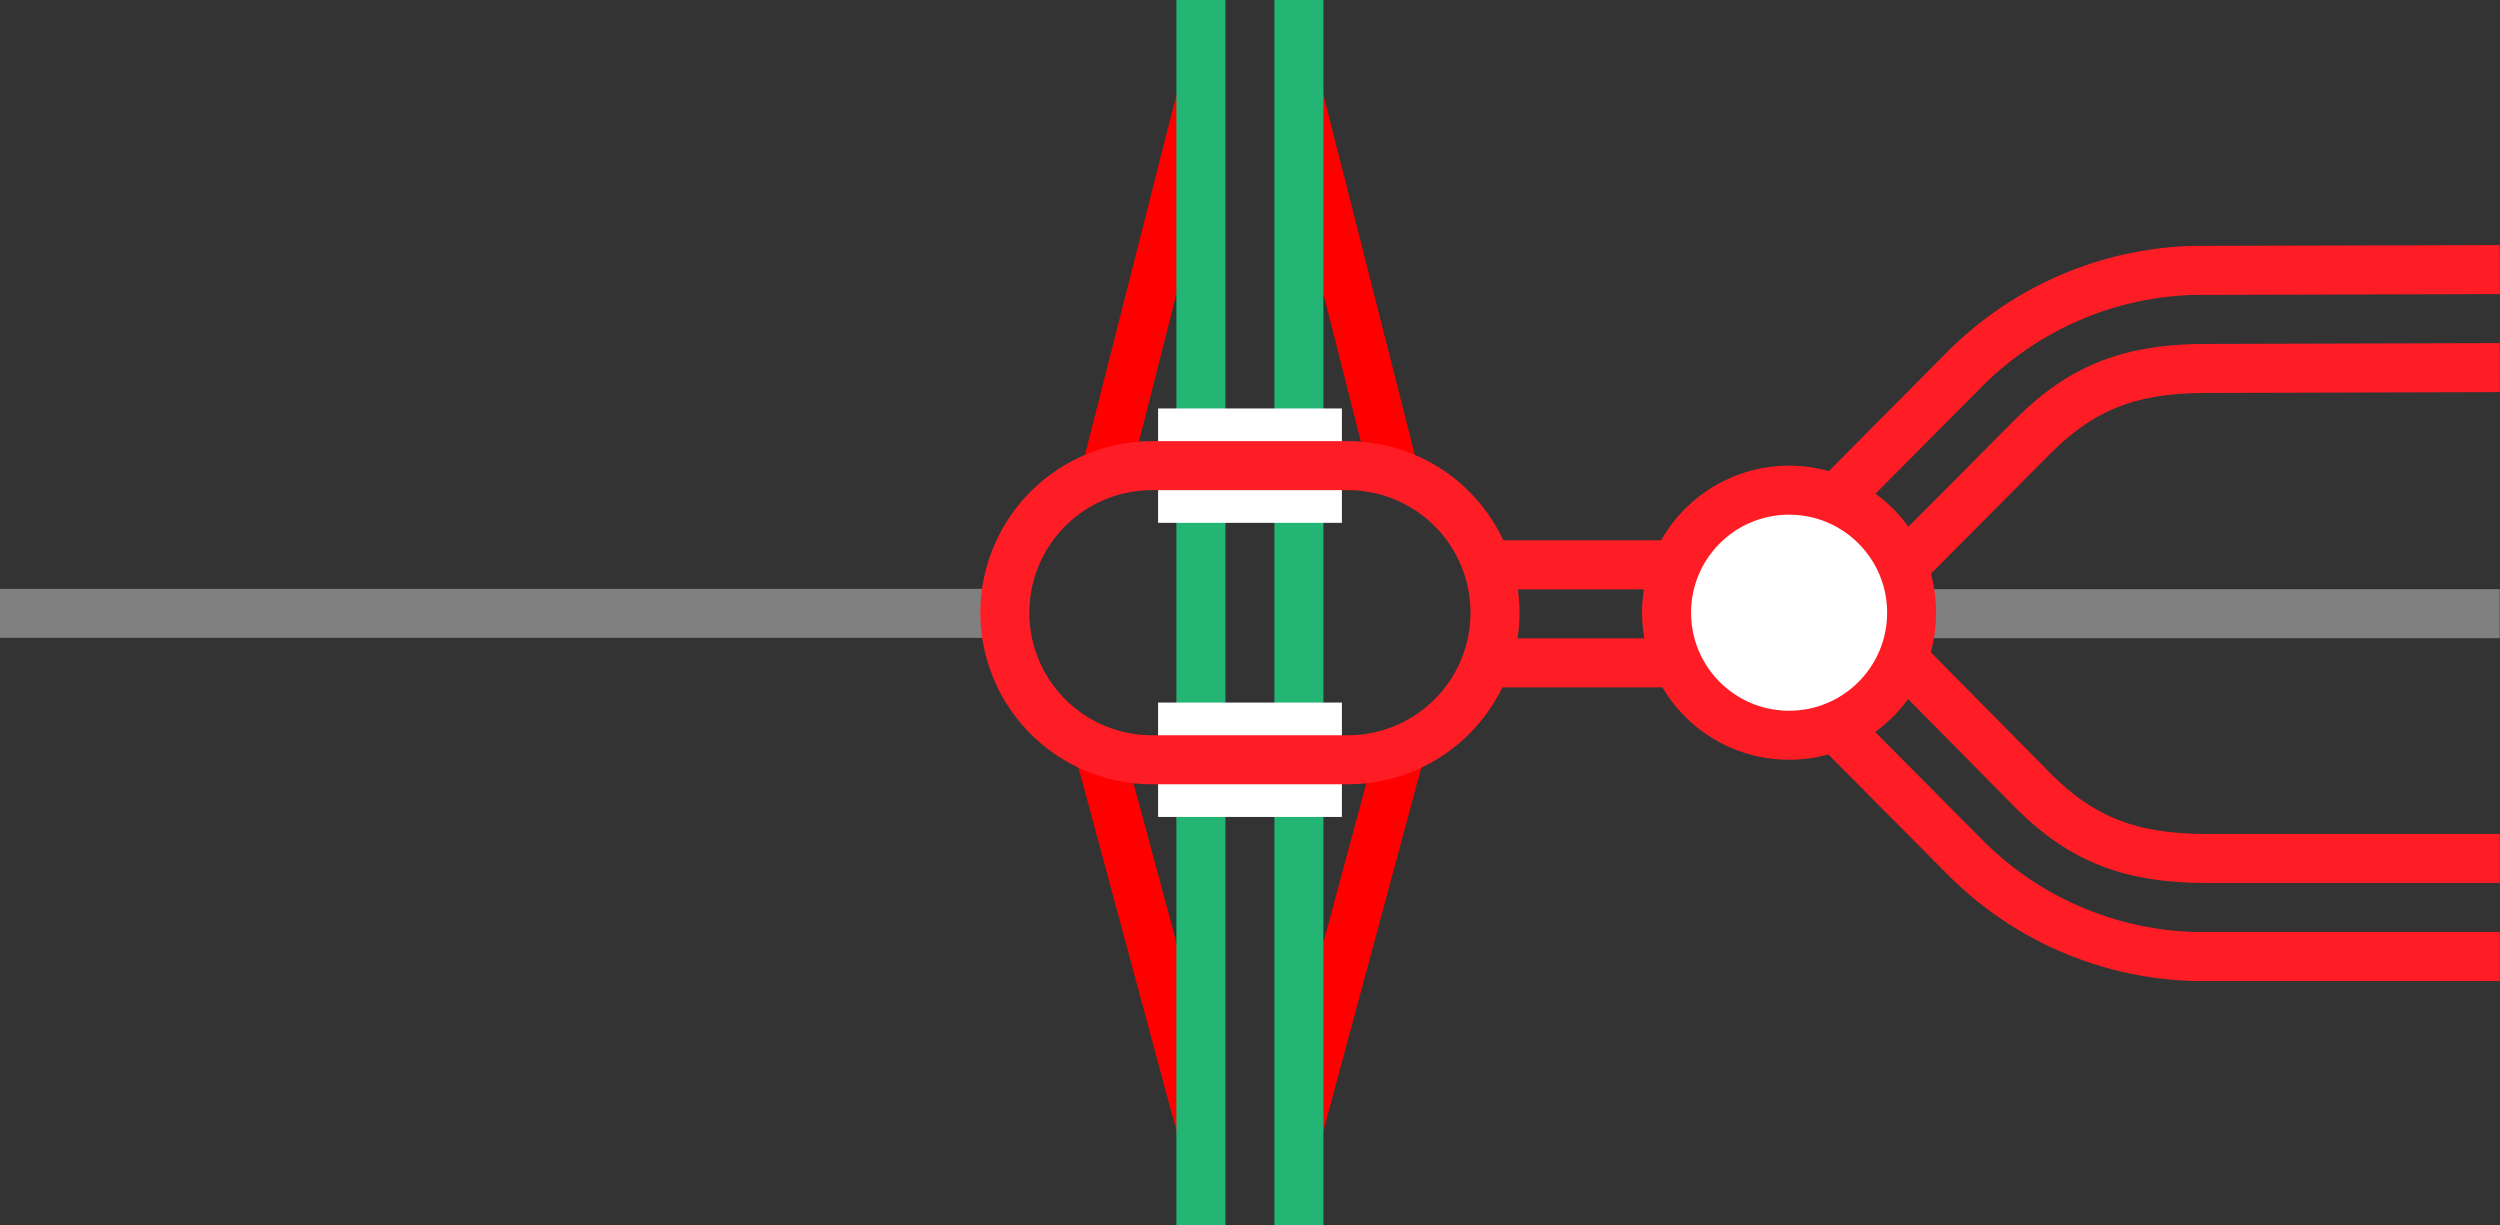 <svg viewBox="0 0 153.01 75" xmlns="http://www.w3.org/2000/svg"><rect x="0" y="0" width="153.01" height="75" fill="#333333" stroke="none"/><g fill="none"><path d="m79.5 69 6.37-23.63" stroke="#f00" stroke-miterlimit="10" stroke-width="3"/><path d="m73.5 69-6.37-23.62" stroke="#f00" stroke-miterlimit="10" stroke-width="3"/><path d="m79.5 6 6 23.63" stroke="#f00" stroke-miterlimit="10" stroke-width="3"/><path d="m73.5 6-6 23.63" stroke="#f00" stroke-miterlimit="10" stroke-width="3"/><path d="m79.5 0v75" stroke="#22b573" stroke-miterlimit="10" stroke-width="3"/><path d="m73.5 0v75" stroke="#22b573" stroke-miterlimit="10" stroke-width="3"/><path d="m0 35.96h3v3h-3z"/><path d="m150 36.04h3v3h-3z"/><path d="m82.13 28.5h-11.25" stroke="#fff" stroke-miterlimit="10" stroke-width="7"/><path d="m70.88 46.5h11.25" stroke="#fff" stroke-miterlimit="10" stroke-width="7"/><path d="m153 58.54h-18.76a20.59 20.59 0 0 1 -13.9-6l-7.67-7.72" stroke="#ff1d25" stroke-miterlimit="10" stroke-width="3"/><path d="m153 52.54h-18c-4.53 0-7.53-1.13-10.51-4.09l-7.49-7.58" stroke="#ff1d25" stroke-miterlimit="10" stroke-width="3"/><path d="m102 40.57h-10.89" stroke="#ff1d25" stroke-miterlimit="10" stroke-width="3"/><path d="m102 34.57h-10.89" stroke="#ff1d25" stroke-miterlimit="10" stroke-width="3"/></g><path d="m152.99 37.56h-37.49" fill="#fff" stroke="#808080" stroke-miterlimit="10" stroke-width="3"/><path d="m153 16.5-18.76.05a20.59 20.59 0 0 0 -13.9 5.95l-7.83 7.88" fill="none" stroke="#ff1d25" stroke-miterlimit="10" stroke-width="3"/><path d="m153 22.5-18 .05c-4.54 0-7.53 1.13-10.51 4.09l-7.65 7.69" fill="none" stroke="#ff1d25" stroke-miterlimit="10" stroke-width="3"/><circle cx="109.5" cy="37.5" fill="#fff" r="7.5" stroke="#ff1d25" stroke-miterlimit="10" stroke-width="3"/><path d="m0 37.54h61.87" fill="#fff" stroke="#808080" stroke-miterlimit="10" stroke-width="3"/><path d="m82.5 30a7.5 7.5 0 0 1 0 15h-12a7.5 7.5 0 0 1 0-15zm0-3h-12a10.53 10.53 0 0 0 -10.5 10.5 10.52 10.52 0 0 0 10.5 10.5h12a10.52 10.52 0 0 0 10.5-10.5 10.53 10.53 0 0 0 -10.5-10.5z" fill="#ff1d25"/></svg>